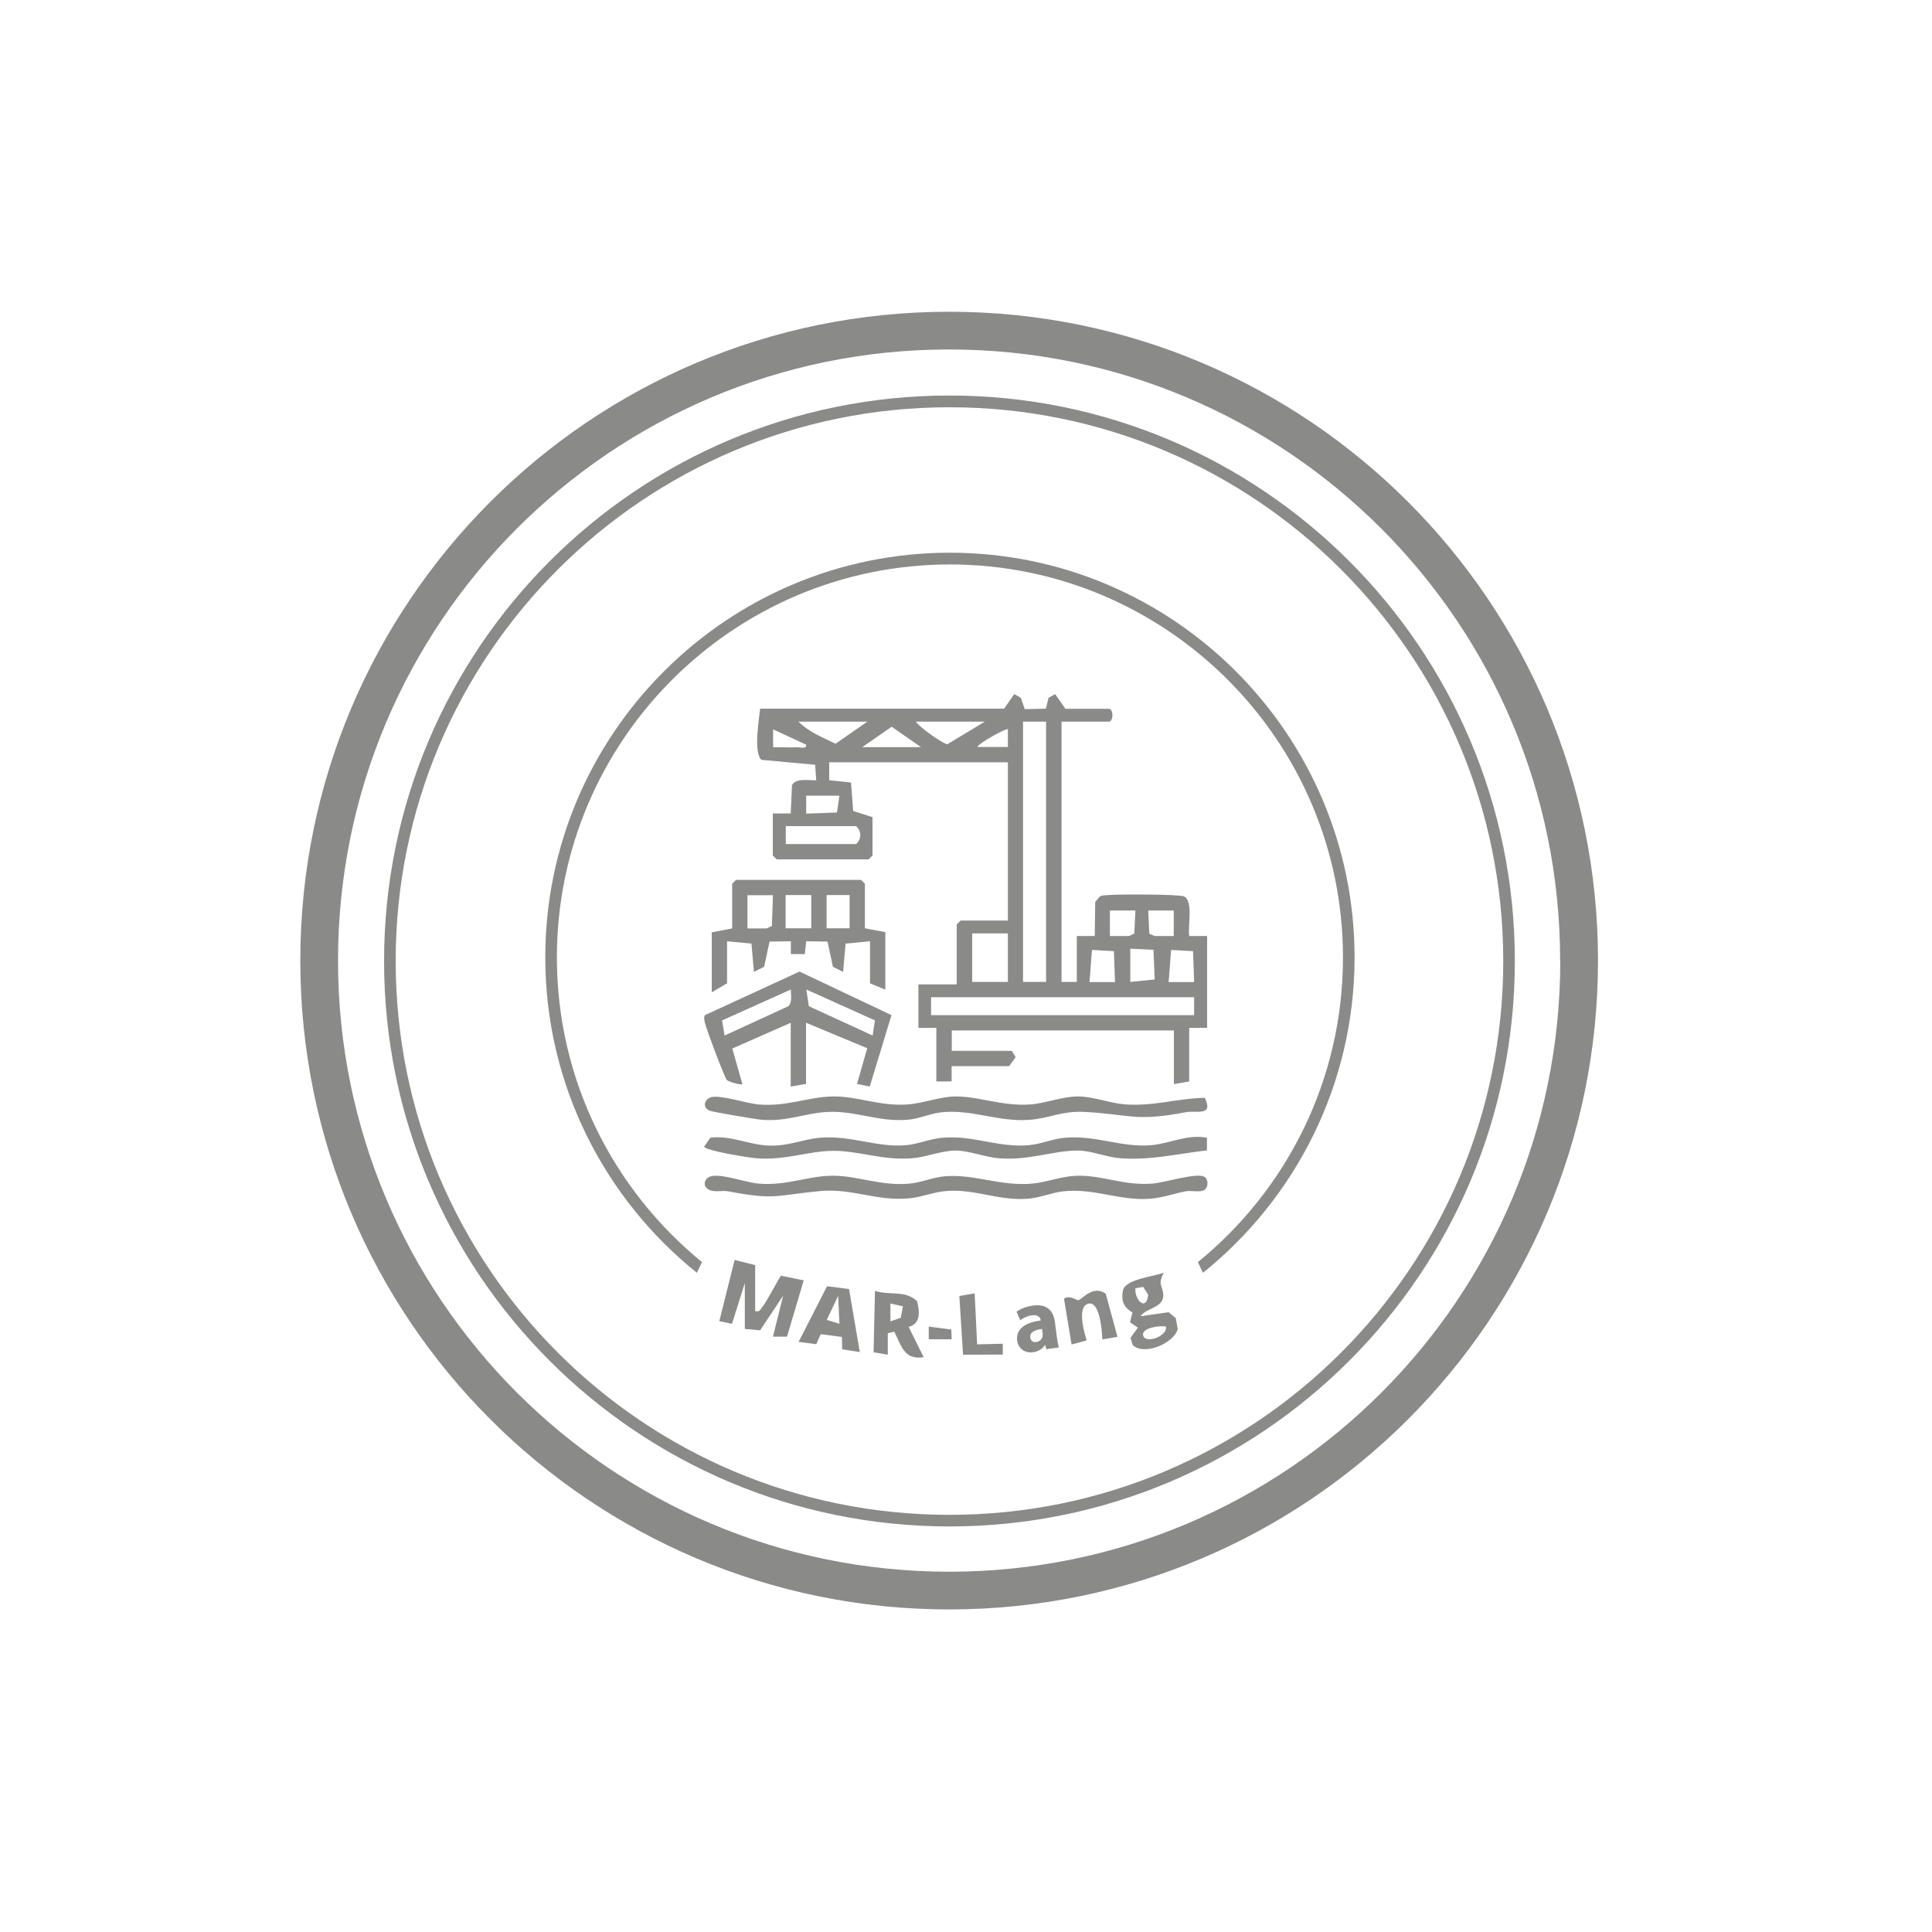 <?xml version="1.0" encoding="UTF-8"?> <svg xmlns="http://www.w3.org/2000/svg" id="Calque_1" width="125" height="125" version="1.1" viewBox="0 0 125 125"><defs><style> .st0 { fill: #8a8a89; } </style></defs><g><path class="st0" d="M103.39,62.15c0,23.19-18.8,41.98-41.98,41.98s-41.98-18.8-41.98-41.98S38.22,20.17,61.41,20.17s41.98,18.8,41.98,41.98ZM100.94,62.15c0-21.84-17.7-39.54-39.54-39.54S21.87,40.32,21.87,62.15s17.7,39.54,39.54,39.54,39.54-17.7,39.54-39.54Z"></path><path class="st0" d="M98.01,62.18c0,20.2-16.38,36.58-36.58,36.58s-36.58-16.38-36.58-36.58S41.23,25.59,61.43,25.59s36.58,16.38,36.58,36.58ZM97.26,62.18c0-19.79-16.04-35.83-35.83-35.83S25.6,42.39,25.6,62.18s16.04,35.83,35.83,35.83,35.83-16.04,35.83-35.83Z"></path><path class="st0" d="M48.86,81.86v2.97c.31.07.32-.1.47-.28.28-.32,1.09-1.93,1.21-2.01l1.46.3-1.08,3.64h-.91s.66-2.65.66-2.65l-1.49,2.24-.99-.09v-2.97l-.83,2.64-.82-.17.99-3.96,1.32.33Z"></path><path class="st0" d="M75.28,82.36c-.36.77-.11.75-.03,1.27.16,1-1.05.94-1.46,1.53l1.82-.26.46.38.13.71c-.25.92-2.16,1.74-2.91,1.04l-.15-.47.48-.66-.51-.35.16-.63c-.58-.35-.75-.76-.61-1.46.21-.71,2-.87,2.61-1.11ZM73.46,83.35c-.07.76.71,1.54.83.42l-.33-.51-.5.09ZM75.44,85.83c-.34-.09-1.6.07-1.48.57.13.57,1.58.07,1.48-.57Z"></path><path class="st0" d="M58.79,85.85l.97,1.96c-1.27.2-1.44-.75-1.9-1.65l-.42.1v1.39s-.92-.16-.92-.16l.09-3.97c.94.31,1.94-.07,2.72.66.18.66.25,1.49-.56,1.67ZM58.42,84.52l-.81-.18v1.15s.67-.23.67-.23l.14-.74Z"></path><path class="st0" d="M54.93,83.39l.7,4.09-1.14-.18-.02-.8-1.37-.18-.29.65-1.14-.15,1.84-3.6,1.42.18ZM54.31,85.66l-.08-1.82-.74,1.56.83.25Z"></path><path class="st0" d="M72.31,86.49l-.99.17s-.06-2.53-.91-2.31-.1,2.37-.1,2.37l-.98.27-.49-2.97c.34-.25.85.11.9.11.27-.02.94-1.03,1.8-.43l.76,2.79Z"></path><polygon class="st0" points="63.22 86.98 64.88 86.94 64.88 87.64 62.31 87.65 62.07 83.85 63.06 83.68 63.22 86.98"></polygon><polygon class="st0" points="61.55 86.02 61.57 86.65 60.09 86.65 60.09 85.83 61.55 86.02"></polygon><g><path class="st0" d="M64.96,45.86l.66-.95.43.24.25.73,1.37-.03.17-.7.43-.24.66.95h2.81c.31,0,.31.83,0,.83h-3.06v16.84h.99v-2.97h1.16s.03-2.2.03-2.2l.3-.36c.18-.1.38-.07.57-.09.6-.06,4.57-.06,4.88.09.61.29.23,1.95.33,2.56h1.16s0,5.94,0,5.94h-1.16v3.47l-.99.17v-3.47h-14.37v1.32h3.88l.25.41-.42.58h-3.72v.99s-.99,0-.99,0v-3.47h-1.16v-2.81h2.48v-3.88l.25-.25h3.06v-10.24h-11.56v1.16s1.41.15,1.41.15l.14,1.84,1.25.4v2.48l-.25.25h-5.95l-.25-.25v-2.72h1.16s.08-1.82.08-1.82c.24-.5,1.11-.3,1.57-.33l-.07-1-3.48-.32c-.52-.51-.15-2.58-.08-3.31h15.77ZM56.12,46.69h-4.46c.64.65,1.59,1.04,2.4,1.43l2.06-1.43ZM63.72,46.69h-4.46c.19.34,1.79,1.47,2.04,1.46l2.42-1.46ZM67.68,46.69h-1.49v16.84h1.49v-16.84ZM59.59,48.34l-1.9-1.32-1.9,1.32h3.8ZM52.16,48.18l-2.14-.99v1.16c.52-.01,1.05.02,1.57,0,.2,0,.61.12.57-.16ZM65.21,47.18c-.08-.09-1.86.88-1.98,1.15h1.98s0-1.15,0-1.15ZM54.31,51.48h-2.15s0,1.16,0,1.16l1.99-.07.16-1.08ZM50.84,54.61h4.54c.37-.28.37-.87,0-1.16h-4.54v1.16ZM73.46,58.91h-1.65s0,1.65,0,1.65h1.24s.34-.16.34-.16l.07-1.5ZM75.94,58.91h-1.65s.07,1.5.07,1.5l.34.15h1.24s0-1.65,0-1.65ZM62.9,60.39v3.14h2.31v-3.14h-2.31ZM72.14,63.53l-.07-1.99-1.42-.08-.16,2.08h1.65ZM73.13,63.53l1.58-.16-.08-1.92-1.5-.07v2.15ZM77.26,63.53l-.07-1.99-1.42-.08-.16,2.08h1.65ZM60.24,64.52v1.16h17.02v-1.16h-17.02Z"></path><path class="st0" d="M55.96,60.06l1.32.25v3.72l-.99-.41v-2.72l-1.58.15-.16,1.83-.66-.33-.35-1.63-1.38-.02-.09.83h-.9s0-.83,0-.83l-1.38.02-.35,1.63-.66.33-.16-1.83-1.58-.15v2.72l-.99.58v-3.88l1.32-.25v-2.89l.25-.25h8.09l.25.25v2.89ZM50.01,57.92h-1.65s0,2.15,0,2.15h1.24s.34-.16.34-.16l.07-1.99ZM52.49,57.91h-1.66v2.15h1.66v-2.15ZM54.97,57.91h-1.49v2.15h1.49v-2.15Z"></path><path class="st0" d="M51.17,66.17l-3.79,1.67.65,2.3c-.08.08-.85-.14-.99-.25-.15-.13-1.36-3.35-1.43-3.71-.03-.17-.1-.33,0-.5l6.12-2.82,5.95,2.82-1.41,4.62-.82-.17.66-2.31-3.96-1.65v3.96l-.99.17v-4.13ZM46.88,67l4.13-1.9c.27-.28.15-.71.16-1.08l-4.45,2,.16.98ZM56.61,66.02l-4.44-2,.16,1.08,4.13,1.9.15-.98Z"></path><path class="st0" d="M46,76.11c.66-.2,2.29.41,3.09.47,1.86.15,3.17-.51,4.8-.51s3.09.68,4.96.51c.76-.07,1.54-.42,2.33-.48,1.88-.14,3.58.66,5.6.48,1.06-.1,1.96-.53,3.14-.51,1.58.03,2.84.64,4.63.51.76-.05,2.93-.75,3.39-.43.28.19.24.78-.12.89-.32.1-.76-.03-1.12.04-.77.15-1.53.43-2.32.48-1.97.14-3.57-.7-5.6-.48-.74.08-1.52.43-2.32.48-1.86.13-3.33-.62-5.13-.51-.88.05-1.66.4-2.49.48-2.07.21-3.72-.66-5.76-.47-2.84.26-2.88.61-5.96.02-.36-.07-.75.05-1.11-.05-.56-.16-.55-.76,0-.93Z"></path><path class="st0" d="M46.01,70.99c.58-.17,2.34.41,3.09.47,1.84.15,3.2-.5,4.8-.52s2.99.64,4.8.52c1.01-.07,2.16-.52,3.13-.52,1.56,0,2.99.64,4.8.52,1.03-.07,2.12-.53,3.13-.52.93,0,2.06.43,2.98.51,1.88.15,3.42-.39,5.21-.42.59,1.22-.55.8-1.23.93-3.33.64-3.63.12-6.61-.02-1.41-.07-2.22.41-3.47.51-2.03.17-3.77-.71-5.77-.48-.71.08-1.4.42-2.16.48-1.87.15-3.35-.59-5.13-.51-1.51.07-2.62.64-4.29.51-.37-.03-3.22-.51-3.38-.59-.49-.22-.34-.75.12-.88Z"></path><path class="st0" d="M78.09,73.61v.82c-1.94.22-3.71.67-5.7.5-.8-.07-1.82-.49-2.64-.49-1.65,0-3.14.66-5.13.5-.88-.07-1.94-.5-2.8-.5s-1.93.43-2.8.5c-1.94.15-3.45-.49-5.11-.48s-3.07.63-4.98.48c-.49-.04-3.32-.49-3.37-.76l.4-.57c1.32-.17,2.51.47,3.8.51s2.16-.41,3.3-.51c2.01-.17,3.7.66,5.6.48.76-.07,1.54-.42,2.33-.48,2.02-.17,3.64.67,5.6.48.77-.07,1.54-.42,2.33-.48,2-.17,3.68.66,5.6.48,1.17-.11,2.31-.72,3.57-.48Z"></path></g></g><path class="st0" d="M67.71,87.31l-.09-.28h-.02c-.15.25-.43.41-.76.46-.57.08-.97-.29-1.03-.75-.1-.73.51-1.18,1.52-1.3v-.04c-.03-.15-.14-.35-.57-.3-.29.04-.58.18-.75.32l-.24-.55c.18-.14.55-.33,1.07-.4.94-.13,1.32.39,1.41,1.05l.13.98c.04.27.08.53.13.68l-.79.11ZM67.42,85.98c-.46.06-.81.21-.76.56.03.23.2.32.39.29.22-.03.38-.2.41-.39,0-.05,0-.1,0-.15l-.04-.31Z"></path><path class="st0" d="M61.46,35.76c-14.44,0-26.18,11.75-26.18,26.18,0,8.24,3.83,15.61,9.81,20.41.1-.24.22-.46.33-.69-5.72-4.67-9.39-11.77-9.39-19.71,0-14.02,11.41-25.43,25.43-25.43s25.43,11.41,25.43,25.43c0,7.94-3.66,15.05-9.39,19.71.11.23.23.46.33.69,5.97-4.8,9.81-12.16,9.81-20.41,0-14.44-11.75-26.18-26.18-26.18Z"></path></svg> 